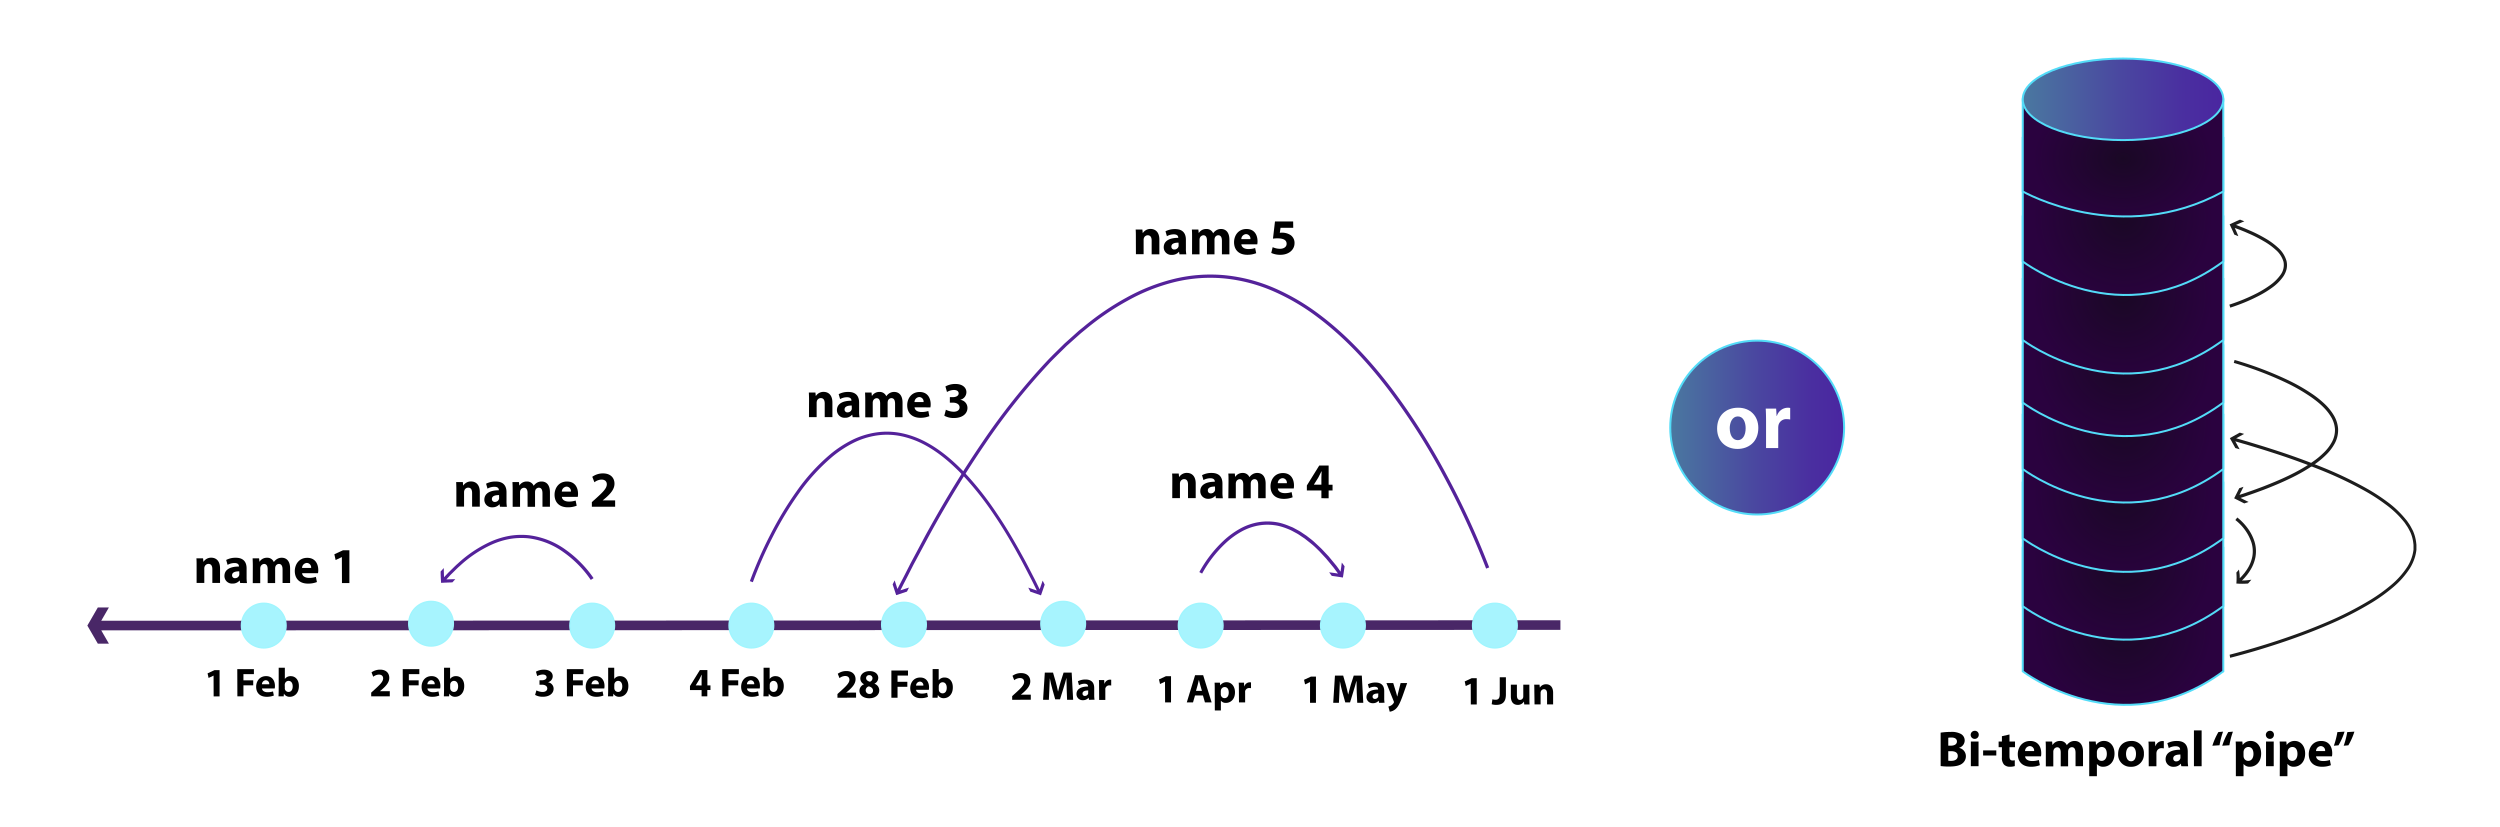 <?xml version="1.0" encoding="UTF-8" standalone="no"?>
<svg
   viewBox="0 0 1238.64 409.94"
   version="1.1"
   id="svg252"
   sodipodi:docname="truth-13-pierrains-pipe.svg"
   inkscape:version="1.1.2 (0a00cf5339, 2022-02-04, custom)"
   xmlns:inkscape="http://www.inkscape.org/namespaces/inkscape"
   xmlns:sodipodi="http://sodipodi.sourceforge.net/DTD/sodipodi-0.dtd"
   xmlns:xlink="http://www.w3.org/1999/xlink"
   xmlns="http://www.w3.org/2000/svg"
   xmlns:svg="http://www.w3.org/2000/svg">
  <sodipodi:namedview
     id="namedview254"
     pagecolor="#505050"
     bordercolor="#ffffff"
     borderopacity="1"
     inkscape:pageshadow="0"
     inkscape:pageopacity="0"
     inkscape:pagecheckerboard="1"
     showgrid="false"
     inkscape:zoom="0.62245688"
     inkscape:cx="653.05728"
     inkscape:cy="-32.934008"
     inkscape:window-width="1920"
     inkscape:window-height="1003"
     inkscape:window-x="0"
     inkscape:window-y="0"
     inkscape:window-maximized="1"
     inkscape:current-layer="svg252" />
  <defs
     id="defs29">
    <style
       id="style2">.cls-1,.cls-10,.cls-11,.cls-12,.cls-13,.cls-15,.cls-2,.cls-3,.cls-4,.cls-9{stroke:#53dcf8;}.cls-1,.cls-10,.cls-11,.cls-12,.cls-13,.cls-15,.cls-2,.cls-3,.cls-4,.cls-7,.cls-9{stroke-miterlimit:10;}.cls-1{fill:url(#radial-gradient);}.cls-2{fill:url(#radial-gradient-2);}.cls-3{fill:url(#radial-gradient-3);}.cls-4{fill:url(#radial-gradient-4);}.cls-5{fill:url(#radial-gradient-5);}.cls-6{fill:#492767;}.cls-7{fill:#a7f4fe;stroke:#a0f5fe;stroke-width:0.75px;}.cls-8{fill:#54229a;}.cls-9{fill:url(#radial-gradient-6);}.cls-10{fill:url(#radial-gradient-7);}.cls-11{fill:url(#radial-gradient-8);}.cls-12{fill:url(#radial-gradient-9);}.cls-13{fill:url(#linear-gradient);}.cls-14{fill:#1d1d1d;}.cls-15{fill:url(#linear-gradient-2);}.cls-16{fill:#fff;}</style>
    <radialGradient
       id="radial-gradient"
       cx="1051.87"
       cy="310.38"
       r="44.62"
       gradientTransform="translate(0 0.01)"
       gradientUnits="userSpaceOnUse">
      <stop
         offset="0"
         stop-color="#1a0825"
         id="stop4" />
      <stop
         offset="1"
         stop-color="#2a023f"
         id="stop6" />
    </radialGradient>
    <radialGradient
       id="radial-gradient-2"
       cx="1051.87"
       cy="278.06"
       r="44.62"
       xlink:href="#radial-gradient" />
    <radialGradient
       id="radial-gradient-3"
       cx="1051.87"
       cy="244.46"
       r="44.62"
       xlink:href="#radial-gradient" />
    <radialGradient
       id="radial-gradient-4"
       cx="1051.87"
       cy="210.11"
       r="44.62"
       xlink:href="#radial-gradient" />
    <radialGradient
       id="radial-gradient-5"
       cx="645.88"
       cy="309.48"
       r="355.38"
       gradientTransform="matrix(-0.73, 0, 0, 0.4, 877.16, 185.36)"
       xlink:href="#radial-gradient" />
    <radialGradient
       id="radial-gradient-6"
       cx="1051.87"
       cy="177.16"
       r="44.62"
       gradientTransform="matrix(1, 0, 0, 1, 0, 0)"
       xlink:href="#radial-gradient" />
    <radialGradient
       id="radial-gradient-7"
       cx="1051.87"
       cy="146.16"
       r="44.62"
       gradientTransform="matrix(1, 0, 0, 1, 0, 0)"
       xlink:href="#radial-gradient" />
    <radialGradient
       id="radial-gradient-8"
       cx="1051.87"
       cy="107.25"
       r="44.62"
       gradientTransform="matrix(1, 0, 0, 1, 0, 0)"
       xlink:href="#radial-gradient" />
    <radialGradient
       id="radial-gradient-9"
       cx="1051.87"
       cy="77.55"
       r="44.62"
       gradientTransform="translate(0 20.4) scale(1 0.75)"
       xlink:href="#radial-gradient" />
    <linearGradient
       id="linear-gradient"
       x1="1002.19"
       y1="49.21"
       x2="1101.54"
       y2="49.21"
       gradientUnits="userSpaceOnUse">
      <stop
         offset="0"
         stop-color="#4a78a0"
         id="stop17" />
      <stop
         offset="0.09"
         stop-color="#4a6fa0"
         id="stop19" />
      <stop
         offset="0.49"
         stop-color="#4a47a0"
         id="stop21" />
      <stop
         offset="0.8"
         stop-color="#4a2fa0"
         id="stop23" />
      <stop
         offset="1"
         stop-color="#4a26a0"
         id="stop25" />
    </linearGradient>
    <linearGradient
       id="linear-gradient-2"
       x1="827.54"
       y1="211.84"
       x2="913.68"
       y2="211.84"
       xlink:href="#linear-gradient" />
  </defs>
  <rect
     style="fill:#ffffff;stroke-miterlimit:0"
     id="rect1479"
     width="1242.738"
     height="410.062"
     x="0"
     y="0"
     sodipodi:insensitive="true" />
  <g
     id="_ÎÓÈ_1"
     data-name="—ÎÓÈ_1">
    <path
       class="cls-1"
       d="M1002.19,332.64s48.82,37.34,99.35,0V271.42h-99.35Z"
       id="path31" />
    <path
       class="cls-2"
       d="M1002.19,300.33s48.82,37.35,99.35,0V239.12h-99.35Z"
       id="path33" />
    <path
       class="cls-3"
       d="M1002.19,266.74s48.82,37.34,99.35,0V205.52h-99.35Z"
       id="path35" />
    <path
       class="cls-4"
       d="M1002.19,232.39s48.82,37.34,99.35,0V171.17h-99.35Z"
       id="path37" />
    <path
       class="cls-5"
       d="M773.12,309.69,43.28,310"
       id="path39" />
    <polygon
       class="cls-6"
       points="43.28 309.95 48.46 300.98 53.95 300.98 50.15 307.56 773.12 307.31 773.12 312.07 50.16 312.32 53.96 318.91 48.47 318.91 43.28 309.95"
       id="polygon41" />
    <circle
       class="cls-7"
       cx="130.68"
       cy="309.95"
       r="11.03"
       id="circle43" />
    <circle
       class="cls-7"
       cx="213.56"
       cy="309.02"
       r="11.03"
       id="circle45" />
    <circle
       class="cls-7"
       cx="293.41"
       cy="309.95"
       r="11.03"
       id="circle47" />
    <circle
       class="cls-7"
       cx="372.27"
       cy="309.95"
       r="11.03"
       id="circle49" />
    <circle
       class="cls-7"
       cx="447.88"
       cy="309.48"
       r="11.03"
       id="circle51" />
    <circle
       class="cls-7"
       cx="526.75"
       cy="309.02"
       r="11.03"
       id="circle53" />
    <circle
       class="cls-7"
       cx="594.89"
       cy="309.95"
       r="11.03"
       id="circle55" />
    <circle
       class="cls-7"
       cx="665.36"
       cy="309.95"
       r="11.03"
       id="circle57" />
    <circle
       class="cls-7"
       cx="740.65"
       cy="309.95"
       r="11.03"
       id="circle59" />
    <path
       class="cls-8"
       d="M294.08,286.43a53.85,53.85,0,0,0-6.24-7.59,55.11,55.11,0,0,0-7.44-6.37,39.19,39.19,0,0,0-18.13-7.26,35.79,35.79,0,0,0-9.86.28A40.42,40.42,0,0,0,243,268.4a61.28,61.28,0,0,0-16.21,10.85c-1.24,1.06-2.35,2.25-3.53,3.37l-.72.71-.38.37c-.25.25-.48.52-.72.77L220,286c-.06-1.49-.11-3-.12-4.56-.53.56-1,1.14-1.57,1.71,0,1.91.12,3.79.23,5.63,1.89-.11,3.75-.18,5.58-.23.49-.53,1-1.07,1.46-1.59-1.46,0-2.92.06-4.41.11l1.41-1.53c.23-.26.46-.52.7-.77l.37-.36.72-.7c1.15-1.1,2.24-2.27,3.46-3.31a59.42,59.42,0,0,1,15.79-10.57,38.34,38.34,0,0,1,9-2.8,34.11,34.11,0,0,1,9.41-.28,37.69,37.69,0,0,1,17.39,7A52.55,52.55,0,0,1,286.7,280a51.25,51.25,0,0,1,6,7.33Z"
       id="path61" />
    <path
       class="cls-8"
       d="M373,288.46a202,202,0,0,1,10-22.71,170,170,0,0,1,12.83-21.24,96,96,0,0,1,16.6-18.25,55.52,55.52,0,0,1,10.25-6.75,38.63,38.63,0,0,1,11.59-3.73,34.77,34.77,0,0,1,12.12.32,43.84,43.84,0,0,1,11.47,4.17c7.25,3.85,13.56,9.32,19.24,15.29A152.15,152.15,0,0,1,492.47,255c4.66,6.85,8.86,14,12.83,21.29,2,3.62,3.87,7.34,5.79,11l1,2,.23.47.46.94.92,1.88-4.24-1.44,1,2,5.3,1.83,1.83-5.31-1-2L515.1,292l-.92-1.89-.46-.94-.23-.47-1-2c-1.93-3.7-3.78-7.43-5.81-11.07-4-7.31-8.22-14.52-12.92-21.42a154.46,154.46,0,0,0-15.49-19.68c-5.77-6.05-12.18-11.64-19.66-15.6a45.11,45.11,0,0,0-11.9-4.32,36.2,36.2,0,0,0-12.67-.34A40.16,40.16,0,0,0,422,218.09,56.52,56.52,0,0,0,411.46,225a96.88,96.88,0,0,0-16.89,18.55A171.62,171.62,0,0,0,381.62,265a205.34,205.34,0,0,0-10.1,22.92Z"
       id="path63" />
    <path
       class="cls-8"
       d="M737.83,281.12A395.12,395.12,0,0,0,716.58,235a327.57,327.57,0,0,0-27.3-42.84c-10.28-13.45-21.88-26.07-35.5-36.29a110.29,110.29,0,0,0-21.95-12.94,82.27,82.27,0,0,0-24.65-6.54,76.15,76.15,0,0,0-25.44,1.78A95.64,95.64,0,0,0,558,147.52a131.65,131.65,0,0,0-21,14.32l-2.48,2L532.12,166l-4.75,4.25-4.53,4.46c-1.52,1.49-3,3-4.45,4.54A327.66,327.66,0,0,0,486.77,219c-9.56,14-18.38,28.45-26.58,43.26-2.08,3.68-4,7.44-6,11.16l-3,5.6-2.87,5.66-2,3.86-.24.47-.48.93-.95,1.88-1.39-4.27-1,2,1.76,5.32,5.34-1.76,1-2-4.27,1.39.95-1.86.47-.94.24-.47,2-3.85,2.87-5.65,3-5.58c2-3.71,4-7.47,6-11.14,8.18-14.77,17-29.21,26.5-43.14a325,325,0,0,1,31.46-39.55c1.4-1.57,2.91-3,4.42-4.51l4.5-4.43,4.7-4.2,2.36-2.1,2.46-2a130.92,130.92,0,0,1,20.81-14.16,94.45,94.45,0,0,1,23.32-9.21A74.93,74.93,0,0,1,607,138a80.91,80.91,0,0,1,24.17,6.43,107.74,107.74,0,0,1,21.63,12.75c13.46,10.09,25,22.61,35.19,36a326,326,0,0,1,27.16,42.62,392.83,392.83,0,0,1,21.16,45.92Z"
       id="path65" />
    <path
       class="cls-8"
       d="M595.6,284.18A60.43,60.43,0,0,1,607.39,269a40,40,0,0,1,7.75-5.64,27.17,27.17,0,0,1,9-3.09,26.08,26.08,0,0,1,9.44.33,31.58,31.58,0,0,1,4.53,1.49,21.09,21.09,0,0,1,2.19,1l2.11,1.14a18.74,18.74,0,0,1,2,1.27l2,1.33c1.26,1,2.54,2,3.76,3s2.38,2.19,3.53,3.32l3.31,3.56,3.74,4.52.31.42.62.84,1.23,1.68c-1.47-.23-2.93-.43-4.37-.6l1.28,1.75q2.73.36,5.53.83c.3-1.83.58-3.68.83-5.57l-1.37-1.87c-.19,1.53-.39,3-.62,4.52L663,281.5l-.62-.85c-.11-.15-.21-.29-.32-.42l-3.8-4.6L654.84,272c-1.18-1.16-2.41-2.27-3.61-3.4s-2.58-2.09-3.87-3.13l-2.07-1.38a20.24,20.24,0,0,0-2.12-1.32l-2.2-1.19c-.73-.41-1.54-.66-2.3-1A33.28,33.28,0,0,0,633.9,259a27.57,27.57,0,0,0-10-.34,28.84,28.84,0,0,0-9.48,3.26,42,42,0,0,0-8.07,5.86,62.07,62.07,0,0,0-12.13,15.66Z"
       id="path67" />
    <path
       d="M97.41,280.52c0-1.52,0-2.81-.1-3.9h3.3l.17,1.69h.08a4.44,4.44,0,0,1,3.78-2c2.5,0,4.38,1.67,4.38,5.27v7.24h-3.81v-6.78c0-1.58-.56-2.66-1.93-2.66a2.06,2.06,0,0,0-1.93,1.44,2.67,2.67,0,0,0-.13.94v7.06H97.41Z"
       id="path69" />
    <path
       d="M119,288.85l-.23-1.22h-.08a4.35,4.35,0,0,1-3.49,1.5,3.73,3.73,0,0,1-4-3.75c0-3.18,2.85-4.69,7.18-4.69v-.16c0-.65-.35-1.58-2.24-1.57a7.07,7.07,0,0,0-3.38.91l-.7-2.43a9.86,9.86,0,0,1,4.76-1.1c4.07,0,5.36,2.41,5.36,5.28v4.27a18.13,18.13,0,0,0,.19,3Zm-.46-5.78c-2,0-3.55.47-3.55,1.92a1.37,1.37,0,0,0,1.51,1.47,2.08,2.08,0,0,0,2-1.41,2.7,2.7,0,0,0,.07-.65Z"
       id="path71" />
    <path
       d="M125.26,280.52c0-1.52-.05-2.81-.1-3.9h3.21l.17,1.65h.08a4.22,4.22,0,0,1,3.68-1.93,3.44,3.44,0,0,1,3.35,2.1h.06a4.94,4.94,0,0,1,1.58-1.49,4.37,4.37,0,0,1,2.33-.61c2.33,0,4.11,1.65,4.11,5.31v7.2H140v-6.64c0-1.78-.57-2.81-1.8-2.81a1.86,1.86,0,0,0-1.75,1.33,3.44,3.44,0,0,0-.13,1v7.15h-3.7V282c0-1.54-.55-2.59-1.77-2.59a2,2,0,0,0-1.78,1.37,2.87,2.87,0,0,0-.14,1v7.12h-3.7Z"
       id="path73" />
    <path
       d="M149.69,284c.11,1.57,1.67,2.32,3.45,2.32a10.31,10.31,0,0,0,3.36-.51l.52,2.57a11.84,11.84,0,0,1-4.44.77c-4.14,0-6.52-2.41-6.52-6.22,0-3.11,1.94-6.55,6.17-6.55,4,0,5.46,3.08,5.46,6.11a7.17,7.17,0,0,1-.14,1.51Zm4.46-2.61a2.21,2.21,0,0,0-2.13-2.48,2.51,2.51,0,0,0-2.36,2.48Z"
       id="path75" />
    <path
       d="M169.38,276h0l-3.09,1.47-.63-2.85,4.31-2h3.14v16.25h-3.68Z"
       id="path77" />
    <path
       d="M226.11,242.75c0-1.52-.05-2.81-.1-3.91h3.3l.17,1.7h.08a4.44,4.44,0,0,1,3.78-2c2.5,0,4.38,1.66,4.38,5.26v7.24h-3.81v-6.78c0-1.57-.56-2.65-1.93-2.65a2,2,0,0,0-1.93,1.44,2.64,2.64,0,0,0-.13.94v7h-3.81Z"
       id="path79" />
    <path
       d="M247.72,251.07l-.22-1.21h-.08a4.41,4.41,0,0,1-3.5,1.49,3.73,3.73,0,0,1-3.95-3.74c0-3.19,2.85-4.7,7.18-4.7v-.15c0-.65-.35-1.58-2.24-1.58a7.07,7.07,0,0,0-3.38.92l-.7-2.44a10,10,0,0,1,4.76-1.09c4.07,0,5.36,2.4,5.36,5.28v4.26a18,18,0,0,0,.19,3Zm-.46-5.78c-2,0-3.55.47-3.55,1.93a1.37,1.37,0,0,0,1.51,1.46,2.08,2.08,0,0,0,2-1.4,2.36,2.36,0,0,0,.07-.65Z"
       id="path81" />
    <path
       d="M254,242.75c0-1.52-.05-2.81-.1-3.91h3.21l.17,1.66h.08a4.2,4.2,0,0,1,3.69-1.93,3.46,3.46,0,0,1,3.35,2.09h.05a5.17,5.17,0,0,1,1.58-1.49,4.46,4.46,0,0,1,2.33-.6c2.33,0,4.11,1.65,4.11,5.3v7.2h-3.7v-6.64c0-1.77-.57-2.8-1.8-2.8a1.86,1.86,0,0,0-1.75,1.33,3.37,3.37,0,0,0-.13,1v7.15h-3.7v-6.85c0-1.54-.55-2.59-1.77-2.59A2,2,0,0,0,257.8,243a2.89,2.89,0,0,0-.14,1v7.11H254Z"
       id="path83" />
    <path
       d="M278.39,246.18c.11,1.58,1.67,2.33,3.45,2.33a10,10,0,0,0,3.36-.52l.52,2.57a11.82,11.82,0,0,1-4.43.78c-4.15,0-6.53-2.42-6.53-6.23,0-3.11,1.94-6.54,6.17-6.54,4,0,5.46,3.08,5.46,6.11a7,7,0,0,1-.14,1.5Zm4.46-2.6a2.2,2.2,0,0,0-2.13-2.48,2.51,2.51,0,0,0-2.36,2.48Z"
       id="path85" />
    <path
       d="M293.24,251.07v-2.3l2.1-1.88c3.55-3.2,5.28-5,5.31-6.91,0-1.32-.78-2.37-2.66-2.37a6,6,0,0,0-3.48,1.34l-1.06-2.72a9,9,0,0,1,5.31-1.68c3.69,0,5.69,2.16,5.69,5.1,0,2.72-1.95,4.91-4.32,7l-1.5,1.24v.05h6.14v3.13Z"
       id="path87" />
    <path
       d="M400.85,198.38c0-1.53-.05-2.81-.1-3.91H404l.18,1.69h.08a4.44,4.44,0,0,1,3.78-2c2.5,0,4.38,1.67,4.38,5.27v7.24h-3.81v-6.78c0-1.57-.56-2.65-1.93-2.65a2,2,0,0,0-1.93,1.43,2.66,2.66,0,0,0-.14.94v7.06h-3.8Z"
       id="path89" />
    <path
       d="M422.46,206.7l-.23-1.21h-.08a4.39,4.39,0,0,1-3.49,1.49,3.74,3.74,0,0,1-4-3.74c0-3.19,2.85-4.7,7.18-4.7v-.15c0-.65-.35-1.58-2.24-1.58a7.06,7.06,0,0,0-3.37.92l-.7-2.44a9.86,9.86,0,0,1,4.76-1.1c4.07,0,5.36,2.41,5.36,5.28v4.27a18,18,0,0,0,.19,3Zm-.46-5.78c-2,0-3.55.47-3.55,1.93a1.37,1.37,0,0,0,1.51,1.46,2.08,2.08,0,0,0,2-1.41,2.67,2.67,0,0,0,.07-.64Z"
       id="path91" />
    <path
       d="M428.7,198.38c0-1.53-.05-2.81-.1-3.91h3.21l.16,1.66h.08a4.24,4.24,0,0,1,3.69-1.94,3.46,3.46,0,0,1,3.35,2.1h.05a5.19,5.19,0,0,1,1.59-1.49,4.34,4.34,0,0,1,2.32-.61c2.34,0,4.12,1.66,4.12,5.31v7.2h-3.7v-6.64c0-1.77-.57-2.8-1.8-2.8a1.87,1.87,0,0,0-1.75,1.32,3.45,3.45,0,0,0-.14,1v7.15h-3.7v-6.85c0-1.55-.55-2.59-1.76-2.59a2,2,0,0,0-1.78,1.36,2.89,2.89,0,0,0-.14,1v7.11h-3.7Z"
       id="path93" />
    <path
       d="M453.13,201.81c.11,1.58,1.67,2.33,3.45,2.33a10.3,10.3,0,0,0,3.36-.52l.51,2.57A11.75,11.75,0,0,1,456,207c-4.14,0-6.52-2.42-6.52-6.23,0-3.11,1.94-6.55,6.17-6.55,4,0,5.46,3.09,5.46,6.11a7,7,0,0,1-.14,1.51Zm4.46-2.61a2.21,2.21,0,0,0-2.13-2.48,2.51,2.51,0,0,0-2.36,2.48Z"
       id="path95" />
    <path
       d="M468.65,203a8.88,8.88,0,0,0,3.78,1c2,0,3-.94,3-2.16,0-1.61-1.6-2.33-3.27-2.34h-1.55v-2.73h1.48c1.27,0,2.88-.49,2.88-1.86,0-1-.79-1.7-2.39-1.7a7.26,7.26,0,0,0-3.39,1l-.78-2.74a10.12,10.12,0,0,1,5-1.23c3.48,0,5.4,1.83,5.4,4.06a3.9,3.9,0,0,1-3,3.76v.05a4,4,0,0,1,3.52,4c0,2.87-2.53,5-6.65,5a9.56,9.56,0,0,1-4.82-1.14Z"
       id="path97" />
    <path
       d="M580.83,238.52c0-1.53,0-2.82-.1-3.91H584l.18,1.69h.08a4.43,4.43,0,0,1,3.78-2c2.5,0,4.38,1.67,4.38,5.27v7.24h-3.81v-6.78c0-1.57-.57-2.65-1.94-2.65a2.07,2.07,0,0,0-1.93,1.43,2.92,2.92,0,0,0-.13.94v7.06h-3.81Z"
       id="path99" />
    <path
       d="M602.44,246.84l-.22-1.21h-.08a4.41,4.41,0,0,1-3.5,1.49,3.73,3.73,0,0,1-3.95-3.75c0-3.18,2.85-4.69,7.18-4.69v-.15c0-.65-.35-1.58-2.24-1.58a7.11,7.11,0,0,0-3.37.91l-.7-2.43a9.84,9.84,0,0,1,4.75-1.1c4.07,0,5.36,2.41,5.36,5.28v4.27a17.79,17.79,0,0,0,.2,3Zm-.46-5.78c-2,0-3.55.47-3.55,1.93a1.37,1.37,0,0,0,1.51,1.46,2.07,2.07,0,0,0,2-1.41,2.25,2.25,0,0,0,.07-.64Z"
       id="path101" />
    <path
       d="M608.68,238.52c0-1.53,0-2.82-.1-3.91h3.22l.16,1.66H612a4.24,4.24,0,0,1,3.69-1.94,3.47,3.47,0,0,1,3.35,2.1h0a5.07,5.07,0,0,1,1.59-1.49,4.34,4.34,0,0,1,2.32-.61c2.34,0,4.12,1.66,4.12,5.31v7.2h-3.7V240.2c0-1.77-.57-2.8-1.8-2.8a1.86,1.86,0,0,0-1.75,1.32,3.12,3.12,0,0,0-.14,1v7.15h-3.7V240c0-1.55-.55-2.59-1.76-2.59a2,2,0,0,0-1.79,1.36,2.89,2.89,0,0,0-.14,1v7.11h-3.7Z"
       id="path103" />
    <path
       d="M633.11,242c.12,1.58,1.68,2.33,3.45,2.33a10.37,10.37,0,0,0,3.37-.52l.51,2.57a11.79,11.79,0,0,1-4.43.78c-4.15,0-6.53-2.42-6.53-6.23,0-3.11,1.94-6.55,6.17-6.55,4,0,5.46,3.09,5.46,6.11A7.94,7.94,0,0,1,641,242Zm4.47-2.61a2.21,2.21,0,0,0-2.13-2.48,2.53,2.53,0,0,0-2.37,2.48Z"
       id="path105" />
    <path
       d="M654.69,246.84V243h-7.2v-2.47l6.14-9.89h4.65v9.52h1.94V243h-1.94v3.88Zm0-6.72v-3.59c0-1,.06-2,.11-3h-.09c-.52,1.06-1,2-1.51,3L651,240.07l0,.05Z"
       id="path107" />
    <path
       d="M562.77,117.64c0-1.53,0-2.81-.1-3.91H566l.17,1.7h.08a4.44,4.44,0,0,1,3.78-2c2.5,0,4.38,1.66,4.38,5.26V126h-3.81v-6.78c0-1.57-.56-2.65-1.93-2.65a2,2,0,0,0-1.93,1.44,2.64,2.64,0,0,0-.13.94v7h-3.81Z"
       id="path109" />
    <path
       d="M584.38,126l-.22-1.21h-.08a4.41,4.41,0,0,1-3.5,1.49,3.73,3.73,0,0,1-4-3.74c0-3.19,2.85-4.7,7.18-4.7v-.15c0-.65-.35-1.58-2.24-1.58a7,7,0,0,0-3.37.92l-.7-2.44a10,10,0,0,1,4.75-1.09c4.07,0,5.36,2.4,5.36,5.28V123a16.77,16.77,0,0,0,.2,3Zm-.46-5.78c-2,0-3.55.47-3.55,1.93a1.37,1.37,0,0,0,1.51,1.46,2.08,2.08,0,0,0,2-1.4,2.36,2.36,0,0,0,.07-.65Z"
       id="path111" />
    <path
       d="M590.62,117.64c0-1.53,0-2.81-.1-3.91h3.22l.16,1.66H594a4.2,4.2,0,0,1,3.69-1.93,3.46,3.46,0,0,1,3.35,2.09h.05a5,5,0,0,1,1.59-1.49,4.33,4.33,0,0,1,2.32-.6c2.33,0,4.11,1.65,4.11,5.3V126h-3.7v-6.64c0-1.77-.57-2.8-1.8-2.8a1.86,1.86,0,0,0-1.75,1.33,3.37,3.37,0,0,0-.13,1V126H598v-6.85c0-1.54-.55-2.59-1.76-2.59a2,2,0,0,0-1.79,1.36,2.89,2.89,0,0,0-.14,1V126h-3.7Z"
       id="path113" />
    <path
       d="M615.05,121.07c.11,1.58,1.67,2.33,3.45,2.33a10.1,10.1,0,0,0,3.37-.52l.51,2.57a11.79,11.79,0,0,1-4.43.78c-4.15,0-6.53-2.42-6.53-6.23,0-3.11,1.94-6.54,6.17-6.54,4,0,5.46,3.08,5.46,6.11a7.9,7.9,0,0,1-.13,1.5Zm4.47-2.6a2.22,2.22,0,0,0-2.14-2.48,2.52,2.52,0,0,0-2.36,2.48Z"
       id="path115" />
    <path
       d="M640.74,112.85h-6.3l-.35,2.49a7.15,7.15,0,0,1,1-.06,7.67,7.67,0,0,1,4.29,1.17,4.68,4.68,0,0,1,2,4.09c0,3-2.6,5.7-7,5.7a10.52,10.52,0,0,1-4.53-.92l.7-2.86a9.06,9.06,0,0,0,3.66.81c1.58,0,3.25-.75,3.25-2.48s-1.34-2.7-4.58-2.7a15,15,0,0,0-2.18.15l1-8.52h9Z"
       id="path117" />
    <path
       d="M105.81,334.73h0l-2.47,1.17-.5-2.28,3.44-1.6h2.51v13h-2.94Z"
       id="path119" />
    <path
       d="M117.56,331.54h8.24V334h-5.19v3.09h4.85v2.47h-4.85V345h-3Z"
       id="path121" />
    <path
       d="M129.82,341.11c.09,1.26,1.34,1.86,2.76,1.86a8.31,8.31,0,0,0,2.69-.41l.41,2.05a9.33,9.33,0,0,1-3.55.62c-3.31,0-5.22-1.93-5.22-5,0-2.49,1.55-5.24,4.94-5.24,3.17,0,4.37,2.47,4.37,4.89a5.49,5.49,0,0,1-.11,1.21Zm3.57-2.09a1.76,1.76,0,0,0-1.71-2,2,2,0,0,0-1.89,2Z"
       id="path123" />
    <path
       d="M138,345c0-.64.08-1.81.08-2.92V330.82h3.05v5.58h0a3.43,3.43,0,0,1,2.95-1.39c2.35,0,4.06,1.95,4,4.95,0,3.52-2.23,5.28-4.48,5.28a3.22,3.22,0,0,1-2.93-1.58h0l-.13,1.36Zm3.13-4.15a2.22,2.22,0,0,0,0,.53,1.85,1.85,0,0,0,1.79,1.45c1.29,0,2.1-1,2.1-2.77,0-1.52-.68-2.72-2.09-2.72a1.87,1.87,0,0,0-1.79,1.5,2.62,2.62,0,0,0-.06.57Z"
       id="path125" />
    <path
       d="M183.91,345v-1.84l1.67-1.51c2.84-2.55,4.23-4,4.25-5.53,0-1.05-.62-1.89-2.13-1.89a4.82,4.82,0,0,0-2.78,1.07l-.85-2.18a7.23,7.23,0,0,1,4.25-1.34c3,0,4.55,1.72,4.55,4.08,0,2.18-1.56,3.93-3.45,5.6l-1.21,1v0h4.92V345Z"
       id="path127" />
    <path
       d="M199.53,331.54h8.23V334h-5.19v3.09h4.85v2.47h-4.85V345h-3Z"
       id="path129" />
    <path
       d="M211.78,341.11c.09,1.26,1.34,1.86,2.76,1.86a8.37,8.37,0,0,0,2.7-.41l.41,2.05a9.41,9.41,0,0,1-3.55.62c-3.32,0-5.22-1.93-5.22-5,0-2.49,1.55-5.24,4.93-5.24,3.18,0,4.38,2.47,4.38,4.89a6.2,6.2,0,0,1-.11,1.21Zm3.58-2.09a1.77,1.77,0,0,0-1.71-2,2,2,0,0,0-1.89,2Z"
       id="path131" />
    <path
       d="M219.92,345c0-.64.08-1.81.08-2.92V330.82h3v5.58h0A3.44,3.44,0,0,1,226,335c2.36,0,4.07,1.95,4,4.95,0,3.52-2.23,5.28-4.47,5.28a3.2,3.2,0,0,1-2.93-1.58h0L222.5,345Zm3.12-4.15a2.89,2.89,0,0,0,.05.53,1.86,1.86,0,0,0,1.8,1.45c1.29,0,2.09-1,2.09-2.77,0-1.52-.68-2.72-2.09-2.72a1.87,1.87,0,0,0-1.79,1.5,2.62,2.62,0,0,0-.06.57Z"
       id="path133" />
    <path
       d="M265.77,342.05a7.1,7.1,0,0,0,3,.79c1.58,0,2.38-.76,2.38-1.73,0-1.29-1.28-1.87-2.63-1.87H267.3v-2.19h1.19c1,0,2.31-.4,2.31-1.49,0-.78-.63-1.36-1.92-1.36a5.81,5.81,0,0,0-2.71.78l-.63-2.19a8.07,8.07,0,0,1,4-1c2.78,0,4.31,1.46,4.31,3.25a3.12,3.12,0,0,1-2.37,3v0a3.22,3.22,0,0,1,2.81,3.17c0,2.3-2,4-5.31,4a7.63,7.63,0,0,1-3.86-.91Z"
       id="path135" />
    <path
       d="M280.85,331.54h8.23V334H283.9v3.09h4.85v2.47H283.9V345h-3Z"
       id="path137" />
    <path
       d="M293.11,341.11c.09,1.26,1.33,1.86,2.76,1.86a8.35,8.35,0,0,0,2.69-.41l.41,2.05a9.37,9.37,0,0,1-3.55.62c-3.31,0-5.22-1.93-5.22-5,0-2.49,1.55-5.24,4.94-5.24,3.17,0,4.37,2.47,4.37,4.89a6.2,6.2,0,0,1-.11,1.21Zm3.57-2.09a1.77,1.77,0,0,0-1.71-2,2,2,0,0,0-1.89,2Z"
       id="path139" />
    <path
       d="M301.24,345c0-.64.08-1.81.08-2.92V330.82h3v5.58h0a3.45,3.45,0,0,1,3-1.39c2.35,0,4.06,1.95,4,4.95,0,3.52-2.24,5.28-4.48,5.28a3.21,3.21,0,0,1-2.93-1.58h0l-.13,1.36Zm3.12-4.15a2.2,2.2,0,0,0,.06.53,1.85,1.85,0,0,0,1.79,1.45c1.29,0,2.1-1,2.1-2.77,0-1.52-.68-2.72-2.1-2.72a1.89,1.89,0,0,0-1.79,1.5,3.43,3.43,0,0,0-.06.57Z"
       id="path141" />
    <path
       d="M347.61,345v-3.1h-5.76v-2l4.91-7.92h3.72v7.62H352v2.28h-1.56V345Zm0-5.38v-2.87c0-.78,0-1.59.09-2.43h-.08c-.41.85-.76,1.6-1.2,2.41l-1.73,2.85,0,0Z"
       id="path143" />
    <path
       d="M357.85,331.54h8.23V334H360.9v3.09h4.85v2.47H360.9V345h-3Z"
       id="path145" />
    <path
       d="M370.1,341.11c.1,1.26,1.34,1.86,2.76,1.86a8.37,8.37,0,0,0,2.7-.41l.41,2.05a9.37,9.37,0,0,1-3.55.62c-3.31,0-5.22-1.93-5.22-5,0-2.49,1.55-5.24,4.93-5.24,3.18,0,4.38,2.47,4.38,4.89a6.2,6.2,0,0,1-.11,1.21Zm3.58-2.09a1.77,1.77,0,0,0-1.71-2,2,2,0,0,0-1.89,2Z"
       id="path147" />
    <path
       d="M378.24,345c0-.64.08-1.81.08-2.92V330.82h3v5.58h0a3.45,3.45,0,0,1,3-1.39c2.35,0,4.06,1.95,4,4.95,0,3.52-2.24,5.28-4.48,5.28a3.2,3.2,0,0,1-2.93-1.58h0l-.13,1.36Zm3.12-4.15a2.89,2.89,0,0,0,.05.53,1.87,1.87,0,0,0,1.8,1.45c1.29,0,2.1-1,2.1-2.77,0-1.52-.68-2.72-2.1-2.72a1.88,1.88,0,0,0-1.79,1.5,3.43,3.43,0,0,0-.06.57Z"
       id="path149" />
    <path
       d="M414.92,345.7v-1.84l1.67-1.52c2.85-2.55,4.23-4,4.26-5.52,0-1.06-.63-1.9-2.13-1.9a4.83,4.83,0,0,0-2.79,1.07l-.85-2.17a7.17,7.17,0,0,1,4.25-1.35c2.95,0,4.56,1.73,4.56,4.08,0,2.18-1.57,3.93-3.46,5.6l-1.21,1v0h4.92v2.51Z"
       id="path151" />
    <path
       d="M425.81,342.3a3.47,3.47,0,0,1,2.32-3.27v0a3.2,3.2,0,0,1-1.88-2.86c0-2.2,2-3.66,4.58-3.66,3.05,0,4.31,1.77,4.31,3.34a3.19,3.19,0,0,1-1.89,2.87v.05a3.46,3.46,0,0,1,2.39,3.24c0,2.36-2,3.95-5,3.95C427.33,345.92,425.81,344.06,425.81,342.3Zm6.73-.11c0-1.13-.86-1.81-2.05-2.13a2,2,0,0,0-1.57,1.93,1.78,1.78,0,0,0,1.84,1.83A1.64,1.64,0,0,0,432.54,342.19ZM429.12,336c0,.88.78,1.45,1.84,1.77a1.8,1.8,0,0,0,1.32-1.66,1.51,1.51,0,0,0-1.59-1.61A1.45,1.45,0,0,0,429.12,336Z"
       id="path153" />
    <path
       d="M441.64,332.21h8.23v2.5h-5.18v3.09h4.85v2.48h-4.85v5.42h-3.05Z"
       id="path155" />
    <path
       d="M453.89,341.78c.1,1.26,1.34,1.86,2.76,1.86a8.1,8.1,0,0,0,2.7-.41l.41,2.06a9.57,9.57,0,0,1-3.55.62c-3.31,0-5.22-1.93-5.22-5,0-2.48,1.55-5.23,4.94-5.23,3.17,0,4.37,2.46,4.37,4.88a6.11,6.11,0,0,1-.11,1.21Zm3.58-2.08a1.77,1.77,0,0,0-1.71-2,2,2,0,0,0-1.89,2Z"
       id="path157" />
    <path
       d="M462,345.7c0-.65.08-1.82.08-2.93V331.49h3v5.58h0a3.44,3.44,0,0,1,3-1.38c2.35,0,4.06,1.94,4,4.94,0,3.53-2.24,5.29-4.48,5.29a3.21,3.21,0,0,1-2.93-1.59h0l-.13,1.37Zm3.12-4.16a2.23,2.23,0,0,0,.06.54,1.86,1.86,0,0,0,1.79,1.45c1.29,0,2.1-1,2.1-2.77,0-1.52-.68-2.73-2.1-2.73a1.88,1.88,0,0,0-1.79,1.5,3.43,3.43,0,0,0-.06.57Z"
       id="path159" />
    <path
       d="M501.49,346.72v-1.84l1.67-1.51c2.85-2.56,4.23-4,4.26-5.53,0-1.06-.63-1.9-2.13-1.9A4.83,4.83,0,0,0,502.5,337l-.85-2.17a7.16,7.16,0,0,1,4.25-1.34c3,0,4.56,1.72,4.56,4.07,0,2.18-1.57,3.94-3.46,5.61l-1.21,1v0h4.92v2.51Z"
       id="path161" />
    <path
       d="M528.5,341.56c-.06-1.63-.12-3.58-.11-5.55h-.06c-.43,1.72-1,3.64-1.5,5.23l-1.65,5.26h-2.37l-1.45-5.21c-.44-1.59-.89-3.5-1.22-5.28h0c-.07,1.83-.14,3.91-.23,5.59l-.25,5.12H516.8l.86-13.48h4.07l1.31,4.5c.43,1.55.84,3.24,1.15,4.82h.06c.37-1.56.83-3.34,1.28-4.84l1.44-4.48h4l.73,13.48h-3Z"
       id="path163" />
    <path
       d="M539.55,346.72l-.18-1h-.06a3.52,3.52,0,0,1-2.8,1.19,3,3,0,0,1-3.16-3c0-2.56,2.28-3.76,5.74-3.76v-.13c0-.52-.28-1.26-1.79-1.26a5.64,5.64,0,0,0-2.7.73l-.56-1.94a7.93,7.93,0,0,1,3.81-.88c3.25,0,4.28,1.92,4.28,4.22v3.42a14.82,14.82,0,0,0,.16,2.37Zm-.37-4.63c-1.6,0-2.84.38-2.84,1.54a1.1,1.1,0,0,0,1.21,1.17,1.67,1.67,0,0,0,1.58-1.12,2.24,2.24,0,0,0,0-.52Z"
       id="path165" />
    <path
       d="M544.54,340.16c0-1.44,0-2.39-.08-3.23h2.61l.11,1.81h.08a2.86,2.86,0,0,1,2.64-2,2.57,2.57,0,0,1,.65.06v2.86a3.66,3.66,0,0,0-.82-.09,2,2,0,0,0-2.09,1.55,3.49,3.49,0,0,0,0,.68v5h-3.05Z"
       id="path167" />
    <path
       d="M577.21,337.73h0l-2.47,1.17-.51-2.28,3.45-1.6h2.51v13h-2.94Z"
       id="path169" />
    <path
       d="M592.08,344.56l-1,3.46H588l4.11-13.48h4l4.2,13.48H597l-1-3.46Zm3.43-2.27-.84-2.86c-.23-.8-.47-1.81-.68-2.6h0c-.2.79-.4,1.82-.62,2.6l-.81,2.86Z"
       id="path171" />
    <path
       d="M601.85,341.52c0-1.28,0-2.37-.08-3.29h2.64l.14,1.37h0a3.8,3.8,0,0,1,3.26-1.59c2.15,0,4.07,1.87,4.07,5,0,3.57-2.27,5.24-4.45,5.24a3,3,0,0,1-2.54-1.11h0V352h-3Zm3,2.31a3.24,3.24,0,0,0,.06.64,1.85,1.85,0,0,0,1.78,1.44c1.32,0,2.1-1.11,2.1-2.77s-.69-2.74-2.05-2.74a1.9,1.9,0,0,0-1.82,1.54,2.35,2.35,0,0,0-.07.54Z"
       id="path173" />
    <path
       d="M613.81,341.46c0-1.44,0-2.38-.08-3.23h2.61l.11,1.82h.08a2.86,2.86,0,0,1,2.64-2,2.61,2.61,0,0,1,.65.06v2.86a3.72,3.72,0,0,0-.82-.08,2,2,0,0,0-2.09,1.54,3.56,3.56,0,0,0,0,.68V348h-3.05Z"
       id="path175" />
    <path
       d="M649.07,337.92h0l-2.47,1.17-.51-2.28,3.45-1.6H652v13h-2.94Z"
       id="path177" />
    <path
       d="M672.21,343.05c-.06-1.63-.12-3.58-.11-5.55H672c-.43,1.72-1,3.64-1.5,5.23L668.89,348h-2.37l-1.46-5.21c-.43-1.59-.88-3.5-1.21-5.28h0c-.07,1.83-.15,3.91-.23,5.59l-.25,5.12h-2.82l.86-13.48h4.07l1.31,4.5c.43,1.55.84,3.24,1.15,4.82H668c.37-1.56.83-3.34,1.28-4.84l1.44-4.48h4l.73,13.48h-3Z"
       id="path179" />
    <path
       d="M683.26,348.21l-.18-1H683a3.52,3.52,0,0,1-2.8,1.19,3,3,0,0,1-3.17-3c0-2.55,2.29-3.76,5.75-3.75v-.13c0-.52-.28-1.26-1.79-1.26a5.64,5.64,0,0,0-2.7.73l-.56-1.95a7.93,7.93,0,0,1,3.8-.87c3.26,0,4.29,1.92,4.29,4.22v3.42a13.73,13.73,0,0,0,.16,2.37Zm-.37-4.63c-1.6,0-2.84.38-2.84,1.54a1.1,1.1,0,0,0,1.21,1.17,1.68,1.68,0,0,0,1.58-1.12,2.24,2.24,0,0,0,0-.52Z"
       id="path181" />
    <path
       d="M690.28,338.42l1.47,4.81c.16.57.35,1.31.49,1.82h.06c.13-.53.29-1.26.43-1.82l1.21-4.81h3.25l-2.27,6.44c-1.41,3.89-2.34,5.44-3.45,6.42a5.39,5.39,0,0,1-2.93,1.34l-.65-2.57a4.4,4.4,0,0,0,1.32-.51,3.58,3.58,0,0,0,1.26-1.22.91.91,0,0,0,.17-.44,1.25,1.25,0,0,0-.14-.51l-3.59-8.95Z"
       id="path183" />
    <path
       d="M728.68,338.73h0l-2.48,1.17-.5-2.28,3.45-1.6h2.51v13h-2.94Z"
       id="path185" />
    <path
       d="M743.06,335.54h3.05v8.53c0,3.83-1.84,5.17-4.8,5.17a7.72,7.72,0,0,1-2.24-.32l.35-2.45a5.28,5.28,0,0,0,1.55.23c1.28,0,2.09-.57,2.09-2.67Z"
       id="path187" />
    <path
       d="M757.76,345.89c0,1.27,0,2.32.08,3.13H755.2l-.14-1.38H755a3.45,3.45,0,0,1-3,1.6c-2,0-3.44-1.24-3.44-4.25v-5.76h3v5.26c0,1.44.46,2.29,1.53,2.29a1.63,1.63,0,0,0,1.52-1.07,1.75,1.75,0,0,0,.11-.64v-5.84h3Z"
       id="path189" />
    <path
       d="M760.2,342.36c0-1.22,0-2.25-.08-3.13h2.64l.14,1.36H763a3.56,3.56,0,0,1,3-1.58c2,0,3.5,1.34,3.5,4.22V349h-3V343.6c0-1.26-.45-2.13-1.55-2.13a1.65,1.65,0,0,0-1.54,1.15,2.12,2.12,0,0,0-.11.75V349h-3Z"
       id="path191" />
    <path
       class="cls-9"
       d="M1002.19,199.47s48.82,37.35,99.35,0V138.25h-99.35Z"
       id="path193" />
    <path
       class="cls-10"
       d="M1002.19,168.47s48.82,37.35,99.35,0V107.25h-99.35Z"
       id="path195" />
    <path
       class="cls-11"
       d="M1002.19,129.56s48.82,37.35,99.35,0V68.33h-99.35Z"
       id="path197" />
    <path
       class="cls-12"
       d="M1002.19,94.87s48.82,27.85,99.35,0V49.21h-99.35Z"
       id="path199" />
    <ellipse
       class="cls-13"
       cx="1051.87"
       cy="49.21"
       rx="49.68"
       ry="20.2"
       id="ellipse201" />
    <path
       class="cls-14"
       d="M1105,152.42a89.44,89.44,0,0,0,14.1-5.83,50,50,0,0,0,6.53-4,23.42,23.42,0,0,0,5.55-5.47,11.43,11.43,0,0,0,1.69-3.68,8.92,8.92,0,0,0,0-4.11,13.87,13.87,0,0,0-4.26-6.66,35,35,0,0,0-6.24-4.56,70.22,70.22,0,0,0-6.79-3.5c-1.16-.51-2.32-1-3.5-1.51l-.77-.31-.49-.2-1-.39-2-.75c1.36-.61,2.75-1.22,4.16-1.8l-2.16-.83c-1.73.74-3.45,1.55-5.13,2.35.8,1.7,1.59,3.36,2.32,5.07l2,.78c-.56-1.36-1.16-2.71-1.77-4.08l2,.74,1,.38.48.2.77.31c1.16.46,2.3,1,3.44,1.48a68.2,68.2,0,0,1,6.64,3.43,33.09,33.09,0,0,1,6,4.34,12.27,12.27,0,0,1,3.8,5.87,8.21,8.21,0,0,1-1.49,6.53,21.79,21.79,0,0,1-5.18,5.09,50.47,50.47,0,0,1-6.33,3.9,89.59,89.59,0,0,1-13.82,5.72Z"
       id="path203" />
    <path
       class="cls-14"
       d="M1104.93,325.91c8.16-2.06,16.2-4.46,24.18-7.1s15.87-5.55,23.6-8.86a169.31,169.31,0,0,0,22.51-11.43,82.84,82.84,0,0,0,10.29-7.42,42.53,42.53,0,0,0,8.49-9.54,23,23,0,0,0,2.61-5.93,20.57,20.57,0,0,0,.62-3.22c0-.55,0-1.1,0-1.65,0-.27,0-.54,0-.82l-.09-.82a20.19,20.19,0,0,0-1.71-6.29c-.51-.95-1-1.94-1.56-2.84l-.91-1.34a11.07,11.07,0,0,0-1-1.29,48.26,48.26,0,0,0-9.24-8.77,94.21,94.21,0,0,0-10.65-6.87A192.22,192.22,0,0,0,1149.33,231q-11.7-4.67-23.72-8.49c-4-1.31-8-2.49-12-3.72l-2.17-.62-.51-.15-1-.29-2-.58,3.94-2.17-2.17-.63-4.91,2.72,2.72,4.91,2.14.62-2.16-3.93,2,.58,1,.29.5.15,2.17.62c4,1.22,8,2.4,12,3.71q12,3.81,23.62,8.45a191.62,191.62,0,0,1,22.65,10.64,92.55,92.55,0,0,1,10.47,6.76,46.79,46.79,0,0,1,9,8.48,9.09,9.09,0,0,1,.91,1.23l.86,1.26c.55.85,1,1.77,1.47,2.66a18.4,18.4,0,0,1,1.57,5.78l.08.75c0,.25,0,.5,0,.75l0,1.49a18.52,18.52,0,0,1-.57,2.95,21.54,21.54,0,0,1-2.43,5.52,41.14,41.14,0,0,1-8.17,9.17,81.59,81.59,0,0,1-10.1,7.27,169.65,169.65,0,0,1-22.29,11.33c-7.68,3.28-15.54,6.17-23.48,8.8s-16,5-24.06,7.07Z"
       id="path205" />
    <path
       class="cls-14"
       d="M1106.74,179.8a172.94,172.94,0,0,1,26.2,9.93,90,90,0,0,1,12.11,7c3.77,2.66,7.38,5.72,9.74,9.59a13.46,13.46,0,0,1,2.08,6.26,12.53,12.53,0,0,1-1.48,6.37,22,22,0,0,1-4.12,5.38,39.56,39.56,0,0,1-5.33,4.4c-7.61,5.33-16.29,9.08-25,12.46-2.2.82-4.39,1.65-6.61,2.4l-1.28.44-.5.18-1,.33-2,.65c.67-1.33,1.35-2.65,2-4-.7.25-1.4.47-2.1.7l-2.52,5,5,2.53c.72-.23,1.44-.46,2.15-.72-1.35-.64-2.7-1.33-4-2l2-.65,1-.34.5-.18,1.29-.44c2.23-.76,4.44-1.6,6.65-2.41,4.4-1.7,8.77-3.51,13-5.56a86.21,86.21,0,0,0,12.32-7.09,41.49,41.49,0,0,0,5.53-4.58,23.63,23.63,0,0,0,4.41-5.77,14.05,14.05,0,0,0,1.65-7.19,15.06,15.06,0,0,0-2.3-7,26.72,26.72,0,0,0-4.61-5.58,48.74,48.74,0,0,0-5.58-4.49,91.45,91.45,0,0,0-12.33-7.08,173.56,173.56,0,0,0-26.47-10Z"
       id="path207" />
    <path
       class="cls-14"
       d="M1107.52,257.66a23.76,23.76,0,0,1,8,11.2,14.83,14.83,0,0,1,.42,6.78,17.59,17.59,0,0,1-2.57,6.36c-.29.51-.67.95-1,1.43l-.29.4-.33.39-.66.78c-.42.54-.93,1-1.4,1.49,0-.74,0-1.46-.09-2.17s-.18-1.44-.3-2.12c-.43.49-.8,1-1.28,1.47a33,33,0,0,1,0,5.45,36.94,36.94,0,0,0,5.76,0c.6-.58,1.12-1.27,1.68-1.91-.8.13-1.58.23-2.35.31s-1.55.09-2.3.1c.48-.52,1-1,1.47-1.56l.69-.83.35-.41.31-.43a18.09,18.09,0,0,0,1.06-1.53,19,19,0,0,0,2.8-6.94,16.26,16.26,0,0,0-.46-7.5,22,22,0,0,0-3.38-6.65,27.56,27.56,0,0,0-5.15-5.37Z"
       id="path209" />
    <circle
       class="cls-15"
       cx="870.61"
       cy="211.84"
       r="43.07"
       id="circle211" />
    <path
       class="cls-16"
       d="M871.17,212c0,7.16-5.06,10.43-10.31,10.43-5.7,0-10.11-3.77-10.11-10.09S854.92,202,861.21,202C867.19,202,871.17,206.13,871.17,212Zm-14.15.2c0,3.34,1.41,5.88,4,5.88,2.37,0,3.87-2.38,3.87-5.91,0-2.88-1.11-5.85-3.87-5.85S857,209.34,857,212.24Z"
       id="path213" />
    <path
       class="cls-16"
       d="M875,208.9c0-2.87-.06-4.76-.16-6.45H880l.23,3.62h.14a5.74,5.74,0,0,1,5.29-4.06,5.18,5.18,0,0,1,1.3.12v5.72a7.47,7.47,0,0,0-1.65-.17,3.91,3.91,0,0,0-4.17,3.09,7.76,7.76,0,0,0-.11,1.35V222H875Z"
       id="path215" />
    <path
       d="M961.5,363a31.27,31.27,0,0,1,4.92-.36,9.51,9.51,0,0,1,5,.94,3.67,3.67,0,0,1,2,3.32,3.81,3.81,0,0,1-2.77,3.59v.06a4.2,4.2,0,0,1,3.36,4.13,4.46,4.46,0,0,1-1.76,3.58c-1.23,1-3.26,1.53-6.62,1.53a28.69,28.69,0,0,1-4.12-.25Zm3.78,6.45h1.23c2,0,3.07-.84,3.07-2.09s-1-1.95-2.69-1.95a8.61,8.61,0,0,0-1.61.11Zm0,7.45a8.39,8.39,0,0,0,1.46.07c1.73,0,3.25-.67,3.25-2.44s-1.51-2.36-3.41-2.36h-1.3Z"
       id="path217" />
    <path
       d="M980.38,364a2,2,0,1,1-2-1.91A1.88,1.88,0,0,1,980.38,364Zm-3.91,15.63V367.39h3.81v12.24Z"
       id="path219" />
    <path
       d="M989.08,371.79v2.53h-6.53v-2.53Z"
       id="path221" />
    <path
       d="M995.61,363.9v3.49h2.74v2.81h-2.74v4.43c0,1.48.36,2.15,1.5,2.15a5.14,5.14,0,0,0,1.13-.11l0,2.89a7.91,7.91,0,0,1-2.46.33,4,4,0,0,1-2.87-1.06,5,5,0,0,1-1.05-3.63v-5h-1.63v-2.81h1.63v-2.63Z"
       id="path223" />
    <path
       d="M1003.35,374.73c.11,1.58,1.67,2.33,3.44,2.33a10.1,10.1,0,0,0,3.37-.52l.51,2.57a11.75,11.75,0,0,1-4.43.78c-4.14,0-6.52-2.42-6.52-6.23,0-3.11,1.94-6.54,6.16-6.54,4,0,5.47,3.08,5.47,6.11a7,7,0,0,1-.14,1.5Zm4.46-2.6a2.2,2.2,0,0,0-2.13-2.48,2.5,2.5,0,0,0-2.36,2.48Z"
       id="path225" />
    <path
       d="M1013.62,371.3c0-1.52,0-2.81-.1-3.91h3.21l.16,1.66h.08a4.23,4.23,0,0,1,3.69-1.93,3.45,3.45,0,0,1,3.35,2.09h0a5.32,5.32,0,0,1,1.59-1.49,4.42,4.42,0,0,1,2.32-.6c2.34,0,4.12,1.65,4.12,5.31v7.2h-3.7V373c0-1.77-.57-2.8-1.8-2.8a1.86,1.86,0,0,0-1.75,1.33,3.37,3.37,0,0,0-.13,1v7.16H1021v-6.86c0-1.54-.54-2.59-1.76-2.59a2,2,0,0,0-1.78,1.37,2.79,2.79,0,0,0-.14,1v7.12h-3.7Z"
       id="path227" />
    <path
       d="M1035.12,371.5c0-1.6,0-3-.1-4.11h3.3l.18,1.72h0a4.7,4.7,0,0,1,4.07-2c2.68,0,5.08,2.33,5.08,6.23,0,4.46-2.84,6.55-5.56,6.55a3.79,3.79,0,0,1-3.17-1.39h0v6.06h-3.8Zm3.8,2.89a3.31,3.31,0,0,0,.08.79,2.3,2.3,0,0,0,2.22,1.81c1.64,0,2.62-1.39,2.62-3.46s-.87-3.43-2.56-3.43A2.37,2.37,0,0,0,1039,372a2.59,2.59,0,0,0-.09.68Z"
       id="path229" />
    <path
       d="M1062.21,373.39a6.12,6.12,0,0,1-6.45,6.51,6,6,0,0,1-6.32-6.3c0-4,2.61-6.48,6.54-6.48A5.94,5.94,0,0,1,1062.21,373.39Zm-8.85.12c0,2.09.89,3.67,2.51,3.67s2.42-1.48,2.42-3.69c0-1.8-.7-3.66-2.42-3.66S1053.36,371.7,1053.36,373.51Z"
       id="path231" />
    <path
       d="M1064.57,371.42c0-1.79,0-3-.11-4h3.27l.14,2.27h.09a3.59,3.59,0,0,1,3.31-2.54,3.35,3.35,0,0,1,.81.07v3.57a4.84,4.84,0,0,0-1-.1,2.43,2.43,0,0,0-2.6,1.93,4.36,4.36,0,0,0-.07.85v6.19h-3.81Z"
       id="path233" />
    <path
       d="M1080.75,379.63l-.22-1.22h-.08a4.41,4.41,0,0,1-3.49,1.49,3.73,3.73,0,0,1-4-3.74c0-3.19,2.85-4.7,7.18-4.69v-.16c0-.65-.35-1.58-2.24-1.58a7,7,0,0,0-3.37.92l-.7-2.44a10,10,0,0,1,4.75-1.09c4.08,0,5.36,2.4,5.36,5.28v4.26a17,17,0,0,0,.2,3Zm-.46-5.79c-2,0-3.55.47-3.55,1.93a1.37,1.37,0,0,0,1.51,1.46,2.07,2.07,0,0,0,2-1.4,2.36,2.36,0,0,0,.07-.65Z"
       id="path235" />
    <path
       d="M1087,361.88h3.81v17.75H1087Z"
       id="path237" />
    <path
       d="M1096.13,369.48a32.51,32.51,0,0,1,3-6.78l2.3-.2a39.56,39.56,0,0,0-1.75,6.74Zm4.89,0a32.51,32.51,0,0,1,3-6.78l2.3-.2a38.65,38.65,0,0,0-1.75,6.74Z"
       id="path239" />
    <path
       d="M1107.77,371.5c0-1.6,0-3-.1-4.11h3.3l.18,1.72h0a4.7,4.7,0,0,1,4.07-2c2.68,0,5.08,2.33,5.08,6.23,0,4.46-2.84,6.55-5.56,6.55a3.79,3.79,0,0,1-3.17-1.39h0v6.06h-3.8Zm3.8,2.89a3.31,3.31,0,0,0,.08.79,2.3,2.3,0,0,0,2.22,1.81c1.64,0,2.62-1.39,2.62-3.46s-.87-3.43-2.56-3.43a2.37,2.37,0,0,0-2.27,1.92,2.59,2.59,0,0,0-.09.68Z"
       id="path241" />
    <path
       d="M1126.63,364a2,2,0,1,1-2-1.91A1.88,1.88,0,0,1,1126.63,364Zm-3.91,15.63V367.39h3.81v12.24Z"
       id="path243" />
    <path
       d="M1129.57,371.5c0-1.6,0-3-.11-4.11h3.31l.18,1.72h0a4.7,4.7,0,0,1,4.07-2c2.68,0,5.08,2.33,5.08,6.23,0,4.46-2.84,6.55-5.56,6.55a3.79,3.79,0,0,1-3.17-1.39h-.05v6.06h-3.8Zm3.8,2.89a3.31,3.31,0,0,0,.08.79,2.3,2.3,0,0,0,2.22,1.81c1.64,0,2.62-1.39,2.62-3.46s-.87-3.43-2.56-3.43a2.37,2.37,0,0,0-2.27,1.92,2.59,2.59,0,0,0-.09.68Z"
       id="path245" />
    <path
       d="M1147.52,374.73c.12,1.58,1.68,2.33,3.45,2.33a10.1,10.1,0,0,0,3.37-.52l.51,2.57a11.79,11.79,0,0,1-4.43.78c-4.15,0-6.53-2.42-6.53-6.23,0-3.11,1.94-6.54,6.17-6.54,4,0,5.46,3.08,5.46,6.11a7.9,7.9,0,0,1-.13,1.5Zm4.47-2.6a2.21,2.21,0,0,0-2.13-2.48,2.52,2.52,0,0,0-2.37,2.48Z"
       id="path247" />
    <path
       d="M1161.62,362.5a32.18,32.18,0,0,1-3,6.77l-2.3.21a39.66,39.66,0,0,0,1.75-6.75Zm4.88,0a32.17,32.17,0,0,1-3,6.77l-2.3.21a39.66,39.66,0,0,0,1.75-6.75Z"
       id="path249" />
  </g>
</svg>
